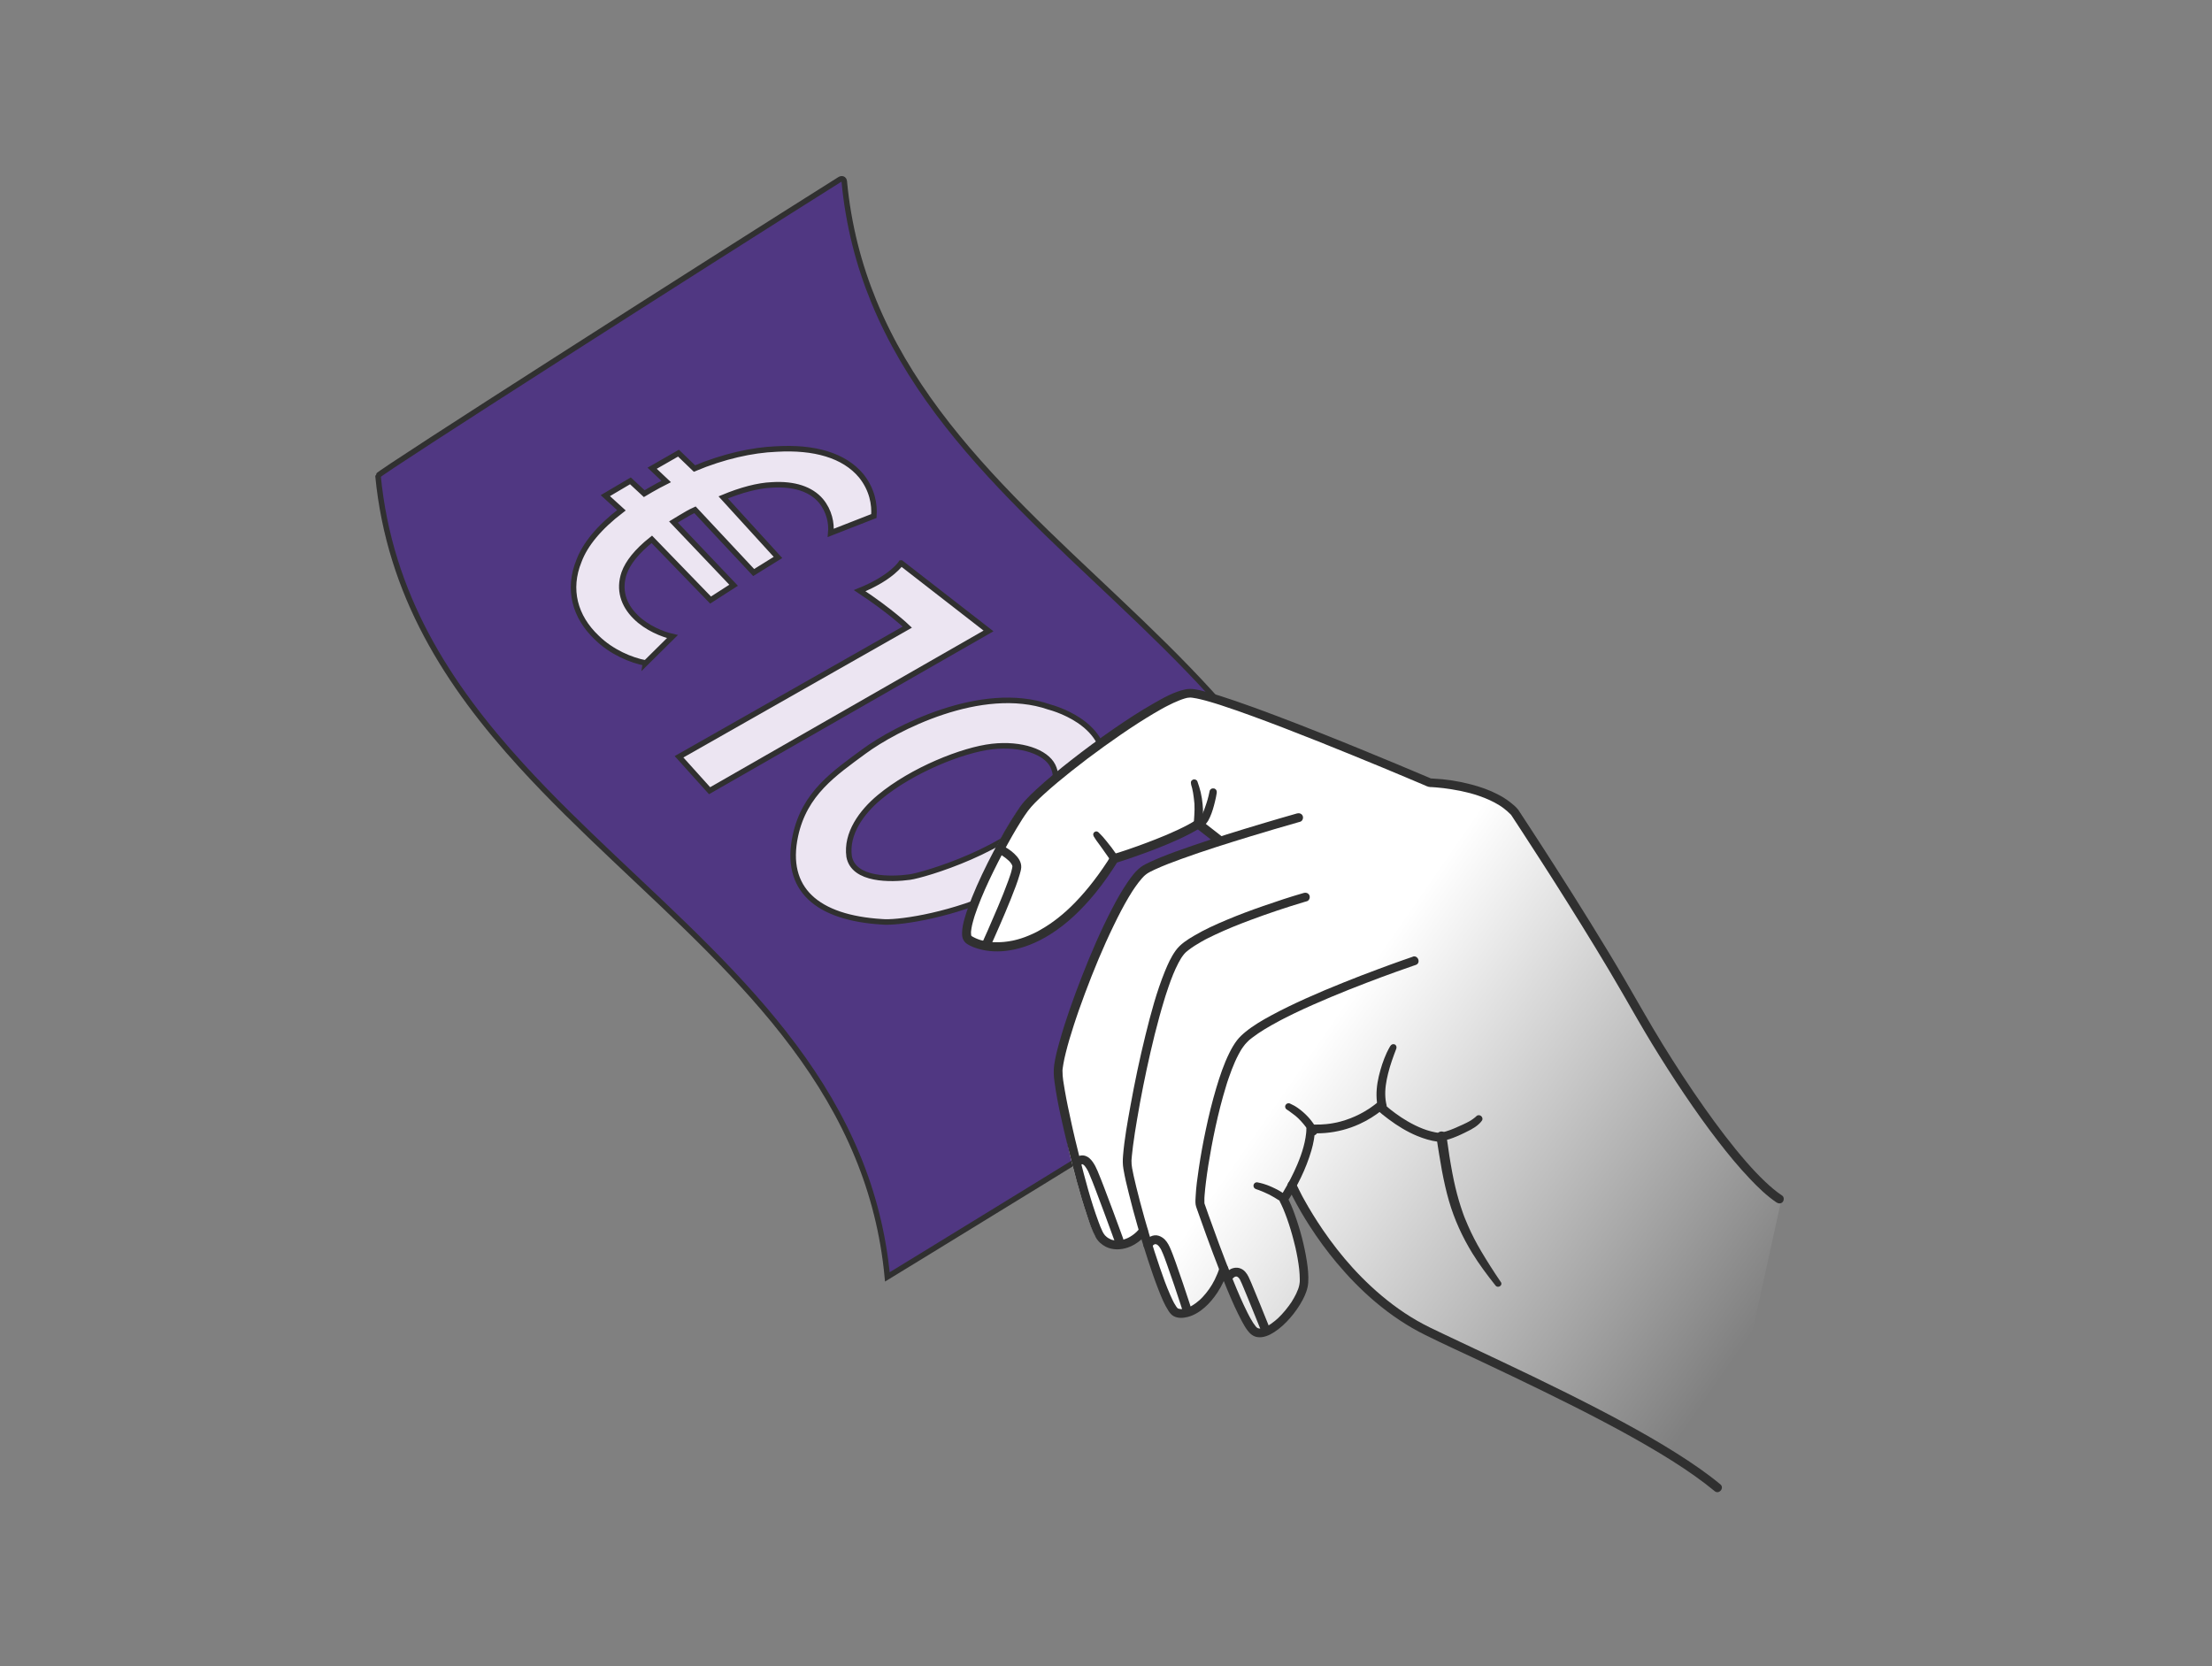 <?xml version="1.0" encoding="UTF-8"?>
<svg id="Laag_1" data-name="Laag 1" xmlns="http://www.w3.org/2000/svg" xmlns:xlink="http://www.w3.org/1999/xlink" viewBox="0 0 400.39 301.65">
  <rect x="0" y="0" width="400.39" height="301.65" fill="#808080" stroke="none"/>
  <defs>
    <style>
      .cls-1 {
        fill: url(#Naamloos_verloop_15);
      }

      .cls-2 {
        fill: #303030;
      }

      .cls-3 {
        fill: #ece5f2;
      }

      .cls-3, .cls-4 {
        stroke: #303030;
        stroke-linecap: round;
        stroke-miterlimit: 10;
      }

      .cls-4 {
        fill: #503782;
      }
    </style>
    <linearGradient id="Naamloos_verloop_15" data-name="Naamloos verloop 15" x1="316.41" y1="242.87" x2="238.19" y2="188.64" gradientUnits="userSpaceOnUse">
      <stop offset="0" stop-color="#fff" stop-opacity="0"/>
      <stop offset="1" stop-color="#fff"/>
    </linearGradient>
  </defs>
  <path class="cls-4" d="M234,185.87c3.49-2.2,6.99-4.39,10.48-6.59.4-.25.58-.93.54-1.39-2.09-21.61-12.66-37.9-25.95-52.47-21.08-23.11-49.01-41.9-60.88-70.8-2.74-6.66-4.62-13.86-5.37-21.77-.05-.52-.48-.58-.82-.36-24.19,15.21-83.62,53.15-83.58,53.61,2.09,21.61,12.66,37.9,25.95,52.47,21.08,23.11,49.01,41.9,60.88,70.8,2.74,6.66,4.62,13.86,5.37,21.77,0,0,49.2-30.06,73.38-45.27Z"/>
  <path class="cls-3" d="M163.11,101.92l15.82,12.29-50.49,28.92-5.53-6.14,41.32-23.47s-2.99-2.87-8.62-6.6c5.86-2.38,7.49-5,7.49-5Z"/>
  <path class="cls-3" d="M189.91,127.97c-12.32-4.26-27.99,3.98-33.46,8.01-5.47,4.03-10.83,7.62-12.48,15.31-2.07,9.69,3.92,14.85,15.67,15.57,5,.53,35.4-4.66,39.56-25.34,3.14-8.71-5.62-12.53-9.28-13.55ZM189.11,145.88c-6.08,7.87-21.87,12.54-24.46,12.89-3.3.45-10.14.64-10.95-3.72-.58-4.17,2.27-8.07,5.5-10.75,5.92-4.92,15.08-8.57,20.39-9.17,5.31-.6,9.74.99,10.98,3.5,1.24,2.51.04,5.41-1.45,7.25Z"/>
  <path class="cls-1" d="M311.04,269.31c-15.06-11.37-39.35-21.61-52.99-28.11-16.87-8.04-24.24-26.04-24.24-26.04l-1.42,1.77c1.69,3.04,4.06,11.42,3.64,15.1-.42,3.68-6.32,10.7-8.84,8.87-1.24-.9-3.64-5.87-5.68-11.06l-.15.28c-1.82,5.78-6.31,8.6-8.58,7.52-1.11-.53-5.63-14.14-5.88-15.02l-.77.14c-2,2.62-5.72,3.6-7.69,1.19-.96-1.17-2.77-7.05-4.4-13.37h0s0,0,0,0c-1.72-6.65-2.06-14.03-2.18-16.64-.24-5.09,10.22-33.14,15.39-36.16,2.29-1.34,7.24-3.77,12.89-5.57l-.22-.14-3.31-2.86c-.25.94-15.08,6.07-15.08,6.07-11.24,18.01-22.11,17.18-25.82,14.81-1.71-1.09.81-9.59,4.45-16.4h0s0,0,0,0c1.71-3.2,3.41-6.03,4.56-7.55,3.61-4.78,25.73-20.45,30.82-20.69,5.09-.24,42.48,16.21,42.48,16.21,0,0,11.59.51,16.24,5.63,0,0,12.8,19.24,20.94,33.66,8.14,14.42,20.31,31.37,27.28,36.02l-11.45,52.32Z"/>
  <path class="cls-2" d="M234.75,147.25c-2.12.6-4.23,1.22-6.34,1.85-4.22,1.26-8.42,2.56-12.59,3.99-1.9.65-3.79,1.32-5.65,2.07-.71.29-1.41.59-2.1.92-.53.25-1.08.51-1.55.86-1.01.76-1.79,1.83-2.49,2.86-1.02,1.5-1.91,3.09-2.74,4.7-2.05,3.94-3.81,8.04-5.43,12.18-1.53,3.91-2.96,7.88-4.09,11.93-.38,1.34-.74,2.71-.94,4.09-.16,1.07-.1,2.09.05,3.16.54,3.95,1.48,7.85,2.42,11.72,1.03,4.22,2.12,8.44,3.5,12.56.43,1.3.87,2.63,1.54,3.83.41.75,1.08,1.34,1.84,1.72,1.24.62,2.71.57,4,.12s2.54-1.38,3.41-2.51c.26-.34.24-.84-.1-1.13-.32-.27-.86-.24-1.13.1-.45.58-.85.97-1.44,1.37-.53.37-1.02.6-1.69.78,0,0-.26.06-.1.03-.08.02-.16.03-.23.04-.13.02-.26.04-.39.05-.15.01-.31.02-.46.01.18,0-.07,0-.09,0-.1-.01-.2-.02-.3-.04-.12-.02-.24-.05-.37-.08-.23-.06.13.06-.09-.03-.07-.03-.14-.05-.21-.09-.14-.06-.27-.13-.4-.21.13.08-.08-.06-.09-.06-.07-.05-.15-.11-.22-.17-.24-.2-.35-.32-.53-.61-.05-.08-.09-.18-.15-.26.17.23.06.11.02.04-.03-.06-.06-.13-.09-.19-.27-.56-.49-1.13-.7-1.71-1.39-3.76-2.41-7.67-3.4-11.56-.28-1.11-.56-2.22-.82-3.33-.13-.56-.27-1.12-.39-1.68-.06-.25-.12-.5-.17-.76-.03-.14-.06-.27-.09-.41-.05-.23.04.17-.01-.06-.02-.09-.04-.18-.06-.27-.42-1.89-.82-3.78-1.15-5.69-.2-1.17-.43-2.37-.42-3.56,0-.21-.02.21,0,.04,0-.04,0-.09,0-.13,0-.12.02-.25.04-.37.03-.26.07-.52.12-.77.11-.64.25-1.28.41-1.92.41-1.67.91-3.33,1.44-4.97-.06.2.05-.16.07-.22.04-.11.07-.22.11-.33.08-.25.17-.5.25-.76.17-.5.34-.99.51-1.49.35-1.01.72-2.03,1.1-3.03,1.56-4.18,3.27-8.32,5.22-12.34.84-1.74,1.72-3.45,2.7-5.11.21-.36.43-.72.66-1.07.02-.04.12-.19,0,0,.03-.04.05-.08.08-.12.05-.08.11-.16.16-.24.1-.16.21-.31.32-.47.37-.53.76-1.04,1.18-1.52.09-.1.19-.21.29-.31.05-.05.09-.09.14-.14.02-.01.03-.03.05-.04.13-.13-.13.11-.04.03.17-.15.34-.29.53-.42.08-.06.17-.11.26-.16.06-.03.12-.07.18-.1.03-.01.06-.04.09-.05-.2.04-.12.06-.02.01.28-.15.57-.29.86-.42,1.59-.73,3.23-1.35,4.87-1.94,4.12-1.49,8.3-2.8,12.49-4.08,2.83-.86,5.67-1.7,8.52-2.51.14-.04.29-.08.43-.12.42-.12.61-.65.47-1.03-.16-.43-.61-.59-1.03-.47h0Z"/>
  <path class="cls-2" d="M236.02,161.63c-2.5.72-4.98,1.54-7.44,2.4-2.19.76-4.36,1.57-6.5,2.47s-4.04,1.76-5.94,2.88c-1.23.72-2.51,1.53-3.35,2.71s-1.4,2.44-1.93,3.73c-1.51,3.72-2.55,7.63-3.51,11.52-1.05,4.25-1.95,8.53-2.73,12.84-.54,2.98-1.09,5.99-1.34,9.01-.07.83-.07,1.6.07,2.41.25,1.48.6,2.95.97,4.41,1,4.05,2.17,8.06,3.46,12.03.6,1.85,1.24,3.7,1.95,5.51.5,1.27,1.03,2.59,1.78,3.74.24.37.54.75.94.96.78.41,1.71.35,2.54.14,2.25-.58,4.12-2.52,5.36-4.4.85-1.29,1.48-2.67,1.95-4.15.13-.41-.26-.86-.64-.93-.47-.09-.8.23-.93.64-.22.7-.52,1.41-.85,2.08-.31.62-.63,1.17-1,1.69s-.77,1.02-1.2,1.48c-.11.11-.22.22-.33.33-.05.05-.11.11-.17.16.1-.09-.02.02-.04.04-.23.2-.46.39-.7.57-.2.15-.4.28-.62.41-.09.06-.18.11-.28.16-.18.1.15-.07-.04.02-.07.03-.15.07-.22.1-.19.09-.39.16-.59.23-.1.03-.21.05-.31.09.23-.08-.07.01-.15.02-.18.03-.35.03-.53.04-.17,0,.2.03.03,0-.04,0-.09,0-.13-.02-.1-.01-.19-.04-.28-.06-.06-.01-.15-.07.05.02-.04-.02-.08-.03-.12-.05-.04-.02-.09-.05-.13-.06-.02,0,.19.15.1.06-.03-.03-.06-.05-.09-.08-.02-.02-.04-.05-.07-.07-.02-.02.16.19.04.04-.06-.08-.12-.15-.18-.23-.13-.19-.25-.38-.36-.58-.03-.06-.07-.12-.1-.18-.1-.17.09.18-.01-.02-.07-.14-.15-.29-.22-.44-.15-.3-.29-.61-.42-.92-.7-1.6-1.3-3.25-1.86-4.91-1.36-3.95-2.54-7.96-3.61-12-.23-.89-.46-1.78-.68-2.67-.09-.39-.18-.77-.27-1.16-.01-.05-.02-.1-.03-.14-.04-.17.04.19,0,.02-.02-.08-.04-.17-.06-.25-.04-.18-.08-.36-.12-.54-.18-.85-.39-1.74-.37-2.62,0-.03,0-.07,0-.1,0-.2,0,.13,0,.06,0-.1.01-.19.02-.29.02-.22.03-.44.06-.66.06-.58.13-1.16.2-1.74.21-1.57.45-3.13.72-4.69.69-4.1,1.51-8.18,2.44-12.23.49-2.14,1.02-4.27,1.6-6.38.27-.97.54-1.94.84-2.91.07-.22.14-.44.2-.66.04-.12.07-.24.11-.35.02-.06.04-.12.06-.18-.06.2,0-.02.02-.06.14-.44.29-.88.44-1.32.51-1.47,1.07-2.93,1.79-4.3.14-.27.29-.53.45-.79.04-.06.07-.13.12-.19-.18.19-.04.06,0,0,.08-.12.16-.23.24-.34.14-.19.29-.37.45-.53.03-.03.07-.06.1-.09.08-.09-.17.15-.05.04.03-.03.07-.06.1-.09.14-.13.29-.25.45-.36.7-.54,1.45-1,2.21-1.44.2-.11.4-.23.61-.34.06-.03.11-.06.17-.09-.15.08-.04.02-.01,0,.14-.07.27-.14.41-.21.47-.24.94-.47,1.42-.69,2.06-.97,4.18-1.82,6.32-2.62,3.21-1.2,6.46-2.29,9.74-3.27.17-.05.35-.1.52-.15.42-.12.61-.65.47-1.03-.16-.43-.61-.59-1.03-.47h0Z"/>
  <path class="cls-2" d="M255.74,173.18c-.59.2-1.17.4-1.76.61-1.52.54-3.03,1.08-4.54,1.65-2.08.77-4.16,1.57-6.22,2.4-2.28.91-4.55,1.86-6.79,2.87s-4.28,1.99-6.35,3.11c-1.61.87-3.22,1.81-4.64,2.97-.56.46-1.1.96-1.54,1.53-.54.71-.99,1.49-1.38,2.29-1.01,2.03-1.73,4.21-2.38,6.38-.73,2.46-1.34,4.95-1.87,7.46-.5,2.34-.93,4.7-1.28,7.07-.25,1.68-.49,3.37-.57,5.06-.03.48-.07.99,0,1.47.06.37.21.72.33,1.08.52,1.48,1.05,2.97,1.59,4.45.79,2.16,1.59,4.31,2.43,6.45s1.72,4.31,2.68,6.42c.42.91.85,1.8,1.32,2.68.32.6.66,1.2,1.07,1.74.45.59,1.01,1.06,1.77,1.17,1.08.15,2.13-.32,3.02-.89,1.08-.69,2.04-1.6,2.88-2.56s1.66-2.11,2.29-3.3c.51-.97.93-2.03,1-3.13.08-1.27-.05-2.53-.24-3.78-.45-2.93-1.22-5.84-2.23-8.63-.38-1.06-.81-2.11-1.36-3.1l-.04.98c1.9-2.86,3.47-6.06,4.44-9.36.39-1.33.63-2.68.67-4.06l-.94.86c.92.12,1.88.09,2.8.02,2.13-.18,4.24-.73,6.18-1.62,1.48-.68,2.87-1.54,4.14-2.57l-.98-.04c.66.63,1.39,1.21,2.12,1.75,1.61,1.2,3.34,2.27,5.2,3.03,1.17.48,2.4.86,3.66,1.02.43.06.85-.2.93-.64.07-.41-.21-.88-.64-.93-2.06-.27-3.94-1.08-5.75-2.13-.79-.46-1.42-.88-2.19-1.44-.55-.4-1.09-.83-1.61-1.27-.23-.2-.46-.4-.68-.61-.24-.23-.72-.25-.98-.04-1.95,1.59-4.19,2.75-6.62,3.41-.54.14-.78.2-1.35.3-.43.08-.87.14-1.31.18-.65.06-1.3.09-1.95.08-.07,0-.13,0-.2,0-.1,0,.22.01.02,0-.09,0-.18-.01-.26-.02-.08,0-.15-.01-.23-.02-.56-.08-.93.33-.94.86,0,0,0,.27,0,.11,0,.05,0,.11,0,.16,0,.14-.02.27-.03.41-.03.28-.07.56-.11.83-.09.57-.22,1.13-.37,1.69-.29,1.09-.68,2.14-1.14,3.24-.74,1.73-1.61,3.41-2.58,5.02-.14.23-.28.46-.42.68-.04.07-.16.23.03-.04-.02.02-.03.05-.04.07s-.03.05-.05.07c-.22.33-.23.63-.04.98.02.04.05.09.07.13-.06-.11-.05-.09,0,0,.06.12.12.23.17.35.11.24.22.49.33.73.24.57.46,1.15.67,1.73.48,1.34.89,2.71,1.24,4.09.09.36.18.73.27,1.09.02.08.04.17.06.25,0,.04.02.08.03.13,0-.04-.03-.12,0,.04.04.18.08.36.12.54.14.69.27,1.39.37,2.09.09.63.17,1.26.2,1.9.02.27.03.54.03.81,0,.13,0,.26,0,.39,0,.05.01-.15,0,.01,0,.06,0,.13-.01.19-.02.23-.06.46-.11.69-.03.12-.06.24-.1.36,0,.03-.02.06-.03.08,0,0,.05-.14.02-.05-.02.07-.05.14-.07.2-.2.54-.45,1.07-.74,1.57-.33.6-.54.91-.97,1.49-.39.53-.81,1.03-1.25,1.51-.21.23-.43.45-.65.66-.03.03-.19.18-.09.08-.05.05-.11.1-.16.14-.11.1-.23.2-.35.3-.43.36-.89.68-1.38.96-.03.01-.05.03-.08.04,0,0,.13-.07.05-.03-.06.03-.12.06-.18.09-.11.05-.22.1-.33.14-.1.04-.2.07-.3.1-.06.02-.11.03-.17.04.14-.04.11-.02,0,0-.09.01-.18.02-.28.03-.02,0-.15.02-.16,0,0,.02.21.02.02,0-.08-.01-.17-.04-.25-.05-.02,0,.17.07.02,0-.04-.02-.09-.04-.13-.06-.03-.01-.15-.1-.04-.02s.02.01,0-.01c-.04-.03-.08-.06-.11-.09s-.07-.06-.1-.1c-.12-.12.14.17,0,0-.17-.21-.33-.42-.48-.65-.19-.29-.37-.59-.54-.9-.05-.09-.1-.17-.14-.26-.04-.07-.18-.34-.07-.13-.1-.19-.2-.38-.3-.58-.95-1.89-1.78-3.85-2.58-5.82-.89-2.18-1.73-4.37-2.55-6.57-.66-1.78-1.31-3.56-1.94-5.34-.19-.53-.38-1.06-.56-1.6-.05-.14-.09-.28-.15-.42-.07-.18.03.25,0,.04,0-.07-.02-.15-.02-.22-.01-.21-.01-.42,0-.62,0-.07,0-.13,0-.2,0-.2-.01.2,0-.03,0-.15.02-.31.03-.46.06-.78.14-1.57.24-2.35.26-2.13.61-4.26,1-6.37.46-2.47.99-4.93,1.61-7.36.31-1.2.64-2.4,1.01-3.59.04-.13.08-.26.12-.4.02-.07.04-.13.06-.2.01-.04.03-.09.04-.13-.02.07-.03.08,0,0,.09-.28.18-.55.28-.83.18-.52.36-1.03.56-1.54.36-.93.75-1.84,1.22-2.73.1-.19.21-.39.32-.58.05-.08.1-.17.15-.25.02-.04.05-.08.07-.12.02-.03.03-.05.05-.08.05-.09-.09.14-.04.06.21-.29.4-.59.63-.86.1-.11.2-.22.3-.33.06-.06.11-.11.17-.17.07-.07.21-.24.06-.06.23-.26.56-.48.83-.7.68-.52,1.4-1,2.13-1.45.85-.52,1.73-1.01,2.61-1.48.03-.01.05-.03.08-.04,0,0-.13.07-.05.02.06-.03.13-.07.19-.1.12-.06.24-.13.36-.19.25-.13.5-.25.74-.38.51-.26,1.03-.51,1.54-.76,2.16-1.04,4.36-2,6.57-2.93s4.3-1.75,6.48-2.59c1.77-.68,3.55-1.34,5.33-1.98,1.05-.38,2.1-.75,3.15-1.11.14-.05.28-.1.42-.14.97-.33.42-1.83-.56-1.5h0Z"/>
  <path class="cls-2" d="M229.87,240.52c-.17-.42-.34-.85-.51-1.27-.39-.97-.78-1.93-1.17-2.9-.43-1.05-.86-2.11-1.3-3.16-.29-.69-.56-1.39-.89-2.06-.31-.63-.77-1.25-1.45-1.51-.19-.07-.38-.13-.58-.14-.29-.02-.51,0-.79.08-.46.12-.85.43-1.18.76-.16.17-.31.35-.44.54-.12.18-.2.36-.18.58.02.2.12.42.28.54s.37.21.58.18c.2-.03.43-.11.54-.28.16-.23.34-.45.54-.64l-.15.14c.13-.11.26-.22.41-.3l-.18.1c.12-.06.25-.11.38-.14l-.21.05c.1-.02.21-.03.32-.03h-.21c.11,0,.22.02.32.05l-.2-.06c.11.04.22.09.32.16l-.17-.11c.13.08.24.18.35.29l-.14-.15c.15.16.27.34.37.54l-.1-.18c.23.45.42.93.62,1.39.33.77.65,1.54.96,2.32.35.86.7,1.72,1.05,2.59.29.72.58,1.43.87,2.15.14.34.27.68.41,1.02,0,0,0,0,0,.01.15.39.62.64,1.03.47s.64-.61.47-1.03h0Z"/>
  <path class="cls-2" d="M215.71,237.12c-.16-.48-.31-.97-.47-1.45-.37-1.12-.74-2.25-1.12-3.37-.43-1.27-.87-2.55-1.32-3.81-.34-.93-.67-1.87-1.08-2.77-.3-.64-.7-1.28-1.29-1.68-.44-.3-.95-.49-1.49-.42s-1.01.35-1.4.74c-.2.2-.35.43-.49.67-.1.16-.09.45-.03.62s.23.37.41.44c.19.08.42.11.62.03s.33-.22.44-.41c-.13.21-.02.03.02-.02.03-.04.06-.08.09-.12s.06-.07.09-.11c.02-.03.18-.17.06-.07-.11.1.01,0,.04-.03.04-.03.08-.06.12-.08.03-.02.17-.1.03-.02s.02,0,.06-.02c.04-.01.07-.02.11-.04.06-.03-.14.03-.13.03.02,0,.05,0,.06-.01.04,0,.08-.01.13-.01.02,0,.03,0,.05,0,.09,0-.22-.02-.1,0,.08.01.16.03.24.05.06.01-.12-.04-.12-.04,0,0,.06.02.06.02.04.02.09.04.13.06.02.01.04.02.06.03.11.06-.08-.05-.08-.05.04,0,.08.06.11.08.09.07.17.14.24.22.07.07-.11-.13-.05-.05.01.02.03.03.04.05.04.05.08.1.12.15.08.11.16.22.22.33.02.03.04.07.06.1.08.13-.11-.21-.05-.09.03.07.06.13.1.2.41.86.73,1.77,1.05,2.67.44,1.22.86,2.45,1.28,3.68.38,1.12.75,2.24,1.12,3.36.18.56.35,1.12.54,1.68,0,0,0,.02,0,.02.13.4.64.63,1.03.47.41-.18.61-.6.47-1.03h0Z"/>
  <path class="cls-2" d="M203.32,224.26c-.18-.51-.37-1.02-.56-1.53-.44-1.19-.87-2.39-1.32-3.58-.51-1.37-1.02-2.74-1.55-4.11-.4-1.05-.8-2.09-1.24-3.12-.24-.56-.51-1.11-.87-1.61-.31-.43-.72-.86-1.22-1.04-.58-.22-1.17-.14-1.68.2-.24.16-.45.38-.63.61-.26.33-.25.86.1,1.13s.85.25,1.13-.1c.04-.05.08-.1.12-.15.03-.03.11-.09.12-.13,0,.01-.15.12-.05.04.02-.01.03-.03.05-.04.04-.03.1-.06.14-.1.05-.05-.09.05-.1.05.02,0,.05-.02.07-.03.04-.02.08-.03.12-.04.08-.03-.14.04-.12.03,0,0,.06,0,.07,0,.02,0,.03,0,.05,0,.14-.02-.09,0-.09,0,.02-.01.1.02.12.02.15.03-.15-.07-.04-.01.03.02.07.03.1.05.18.09-.12-.1.01,0,.07.06.15.12.22.18.01.01.05.06.07.07,0,0-.11-.13-.06-.06.05.06.1.12.15.18.17.22.31.45.44.69.08.15-.05-.11.03.05,0,.01.01.02.02.04.01.03.03.06.04.08.07.14.13.29.19.43.42.98.81,1.99,1.19,2.99.51,1.33,1.01,2.66,1.5,3.99.44,1.19.88,2.39,1.32,3.59.22.59.42,1.19.65,1.77,0,0,0,.02,0,.03.14.39.63.64,1.03.47s.62-.61.47-1.03h0Z"/>
  <path class="cls-2" d="M179.18,171.53c.29-.64.58-1.28.86-1.93.65-1.46,1.29-2.93,1.91-4.4.67-1.59,1.32-3.18,1.92-4.8.25-.69.5-1.39.7-2.1.12-.41.25-.84.28-1.27.06-1-.56-1.84-1.26-2.5-.62-.59-1.37-1.07-2.13-1.47-.04-.02-.09-.05-.13-.07-.38-.18-.9-.01-1.07.38s-.02.87.38,1.07c.16.08.32.17.48.26.07.04.15.09.22.13.04.02.08.05.12.08.07.04-.09-.06-.08-.05.03.02.06.04.09.06.19.13.38.26.56.4s.37.3.54.46c.05.05.1.1.15.14.02.02.03.04.05.06.06.06-.05-.05-.05-.06,0,.02.23.28.25.31.06.08.12.17.17.26.1.16-.05-.12,0,0,.02.06.05.11.07.17.02.05.03.1.05.15.03.08-.02-.19-.01-.05,0,.03,0,.06,0,.08,0,.05,0,.19,0,0s0-.03,0,.02c0,.09-.02.18-.04.26-.04.23-.1.45-.16.67-.04.13-.08.27-.12.4-.02.07-.04.14-.07.21-.04.12,0-.02.02-.07-.01.04-.03.08-.04.13-.11.33-.22.66-.34.98-.57,1.58-1.2,3.13-1.85,4.67s-1.26,2.96-1.91,4.43c-.33.76-.69,1.5-1.01,2.26,0,.01-.01.02-.02.03-.17.38-.02.9.38,1.07s.88.03,1.07-.38h0Z"/>
  <path class="cls-2" d="M233.1,214.81c.29.67.63,1.33.97,1.98.92,1.76,1.92,3.48,3,5.15,1.49,2.32,3.13,4.55,4.9,6.67,2.14,2.55,4.47,4.95,7.01,7.09,2.76,2.33,5.79,4.37,9.03,5.97,3.41,1.69,6.88,3.26,10.31,4.88,3.69,1.74,7.38,3.5,11.04,5.29s7.35,3.64,10.97,5.55c3.41,1.8,6.78,3.66,10.08,5.65,1.52.92,2.91,1.79,4.35,2.75,1.33.89,2.64,1.81,3.91,2.78.57.44,1.14.89,1.7,1.35.79.66,1.82-.57,1.03-1.23-2.49-2.06-5.17-3.88-7.9-5.61-3.15-1.99-6.39-3.84-9.67-5.62-3.55-1.93-7.15-3.77-10.77-5.57s-7.39-3.61-11.1-5.37c-3.51-1.67-7.03-3.32-10.54-4.98-1.64-.78-3.29-1.54-4.87-2.45s-2.94-1.81-4.39-2.9-2.7-2.15-3.97-3.32c-.61-.57-1.21-1.15-1.79-1.74-.29-.29-.57-.58-.85-.88-.32-.33-.45-.48-.73-.79-1.95-2.15-3.74-4.45-5.38-6.85-1.22-1.79-2.36-3.63-3.41-5.53-.1-.18-.19-.36-.29-.53-.05-.09-.17-.31-.04-.08-.05-.08-.09-.17-.13-.25-.14-.27-.28-.55-.42-.83-.16-.33-.32-.66-.48-.99-.02-.04-.04-.08-.06-.13-.17-.4-.61-.63-1.03-.47-.39.14-.65.63-.47,1.03h0Z"/>
  <path class="cls-2" d="M271.66,232.07c-1.25-1.82-2.44-3.7-3.57-5.6-.9-1.52-1.71-3.08-2.41-4.7-.16-.38-.33-.75-.48-1.14.06.15-.03-.07-.05-.12-.04-.09-.07-.19-.11-.28-.07-.19-.14-.38-.21-.57-.27-.76-.52-1.52-.75-2.3-.48-1.63-.86-3.28-1.18-4.95-.2-1.05-.38-2.1-.55-3.16-.19-1.2-.32-2.42-.55-3.61-.09-.47-.43-.86-.95-.82-.47.03-.87.47-.82.95.11,1.09.31,2.18.48,3.26.16.97.32,1.95.5,2.92.35,1.84.75,3.67,1.27,5.46.97,3.34,2.41,6.48,4.23,9.45,1.26,2.05,2.7,3.96,4.19,5.84.45.57,1.38-.02.96-.64h0Z"/>
  <path class="cls-2" d="M197.95,151.36c.06.09.11.17.17.26l-.08-.14c.07.15.17.29.26.43.08.12.15.23.23.34.12.16.24.33.37.5.24.33.48.66.72,1,.15.21.29.42.44.63l-.11-.16c.11.16.23.32.34.48l-.11-.16c.14.2.27.39.41.59.07.1.13.2.2.29.06.09.12.18.2.26.08.09.16.16.25.25l.16.1c.08.04.17.06.26.05.14,0,.3-.03.42-.12.1-.08.18-.17.23-.28.08-.15.07-.36.02-.52-.05-.14-.11-.29-.19-.41-.04-.06-.08-.11-.12-.17-.07-.11-.15-.21-.22-.32-.2-.29-.4-.58-.61-.85-.3-.39-.6-.78-.92-1.16-.21-.26-.43-.52-.65-.78l.12.14-.22-.26.11.14c-.25-.3-.54-.56-.81-.84-.09-.09-.27-.16-.4-.15s-.24.05-.34.14c-.09.08-.17.18-.19.31-.03.15,0,.3.08.43h0Z"/>
  <path class="cls-2" d="M215.59,141.96v.03c0-.05-.02-.1-.04-.15.18.57.32,1.14.42,1.73l-.03-.17c.11.69.2,1.38.26,2.07v-.19c.04.85.03,1.7-.03,2.54v-.2c0,.27-.03.54-.05.81l.02-.2-.03.37.02-.2c-.02.18-.03.36-.05.55-.02.23,0,.45.04.68.01.1.1.22.17.3.1.1.23.16.38.18.11.02.22,0,.33-.04s.29-.15.32-.27c.01-.05.05-.09.07-.14.02-.05.04-.09.06-.14.07-.15.09-.32.13-.48s.06-.31.08-.46c.05-.38.07-.77.09-1.16.02-.63,0-1.26-.07-1.89l.02.19c-.07-.79-.19-1.56-.37-2.33-.16-.66-.37-1.32-.6-1.96-.05-.14-.23-.28-.36-.32s-.34-.04-.47.03c-.14.08-.28.2-.32.36s-.03.31.03.47h0Z"/>
  <path class="cls-2" d="M218.95,143.21c-.11.53-.23,1.05-.38,1.57l.05-.17c-.14.49-.3.97-.47,1.45-.15.43-.3.85-.49,1.27l.08-.18c-.15.33-.33.65-.55.93l.13-.16c-.12.15-.26.3-.4.43-.06.05-.12.1-.18.15-.05.04-.1.08-.15.12-.14.09-.27.2-.32.37-.04.14-.04.27.01.4s.13.26.25.33c.15.09.3.11.47.09.12-.02.24-.04.36-.07.14-.04.26-.1.38-.17.21-.13.4-.27.55-.46s.3-.37.42-.58c.11-.19.2-.38.29-.58.42-.92.69-1.9.93-2.89.13-.51.23-1.02.31-1.54.03-.17,0-.35-.08-.5-.09-.14-.26-.27-.42-.3s-.35-.01-.5.08-.26.24-.3.42h0Z"/>
  <path class="cls-2" d="M227.29,215.23c.24.08.48.17.72.25l-.16-.06c.33.13.67.27,1,.41s.64.28.95.44l-.17-.09c.35.18.7.38,1.04.58.17.1.33.2.5.31.08.05.16.11.25.16.14.08.29.14.44.2l.17.06c.09.02.17.02.26,0,.14-.03.29-.1.38-.21.08-.09.13-.2.16-.32.02-.09.02-.17,0-.26,0-.09-.04-.17-.09-.24-.19-.22-.36-.4-.6-.56-.06-.04-.12-.08-.19-.12-.13-.08-.25-.15-.38-.23-.25-.15-.51-.28-.78-.41-.35-.17-.7-.34-1.06-.48-.14-.06-.27-.11-.41-.16-.23-.09-.47-.16-.7-.23-.35-.1-.7-.18-1.06-.25-.08,0-.16,0-.24.03-.08.02-.15.06-.22.12-.1.1-.17.21-.2.35-.06.3.11.61.41.71h0Z"/>
  <path class="cls-2" d="M267.23,202.05c.06-.06-.04.04-.05.05-.03.03-.06.05-.09.08-.06.06-.13.11-.19.17l.14-.12c-.3.25-.62.47-.95.68l.16-.1c-.49.3-1,.54-1.52.78-.56.26-1.12.51-1.69.75l.18-.08c-.47.2-.96.38-1.45.53-.24.07-.47.13-.71.19-.05.01-.11.03-.16.04-.14.03-.28.08-.42.12-.09.03-.19.05-.28.07-.31.08-.52.36-.49.68s.28.56.6.58c.13,0,.26.01.39.02h-.18c.2,0,.37.01.56-.01.06,0,.12-.02.18-.02.13-.02.27-.04.4-.07.23-.05.46-.12.69-.19.46-.14.9-.32,1.34-.5.48-.2.95-.42,1.42-.65.38-.18.76-.37,1.13-.57.27-.15.54-.32.8-.49.25-.16.46-.35.68-.55l-.14.13c.13-.12.27-.24.39-.38.1-.11.19-.23.28-.35s.11-.35.06-.49c-.04-.14-.12-.26-.24-.35-.26-.2-.62-.18-.85.05h0Z"/>
  <path class="cls-2" d="M232.87,200.81c.24.15.48.31.71.48l-.15-.1c.3.23.61.44.91.68s.56.47.82.72l-.14-.13c.34.33.66.69.97,1.06s.56.73.82,1.1c.16.23.35.45.52.67.09.12.26.21.41.22.14,0,.26-.02.38-.09s.21-.17.26-.3l.04-.15c.01-.11,0-.21-.05-.31,0-.01-.01-.03-.02-.04l.05.15c-.1-.32-.22-.65-.39-.94-.15-.27-.33-.53-.52-.78-.22-.3-.46-.59-.71-.86-.56-.6-1.18-1.15-1.85-1.62-.21-.14-.42-.29-.64-.41s-.44-.23-.66-.33l.15.07c-.11-.05-.23-.11-.34-.16-.13-.06-.34-.04-.46.02s-.22.16-.29.28c-.06.11-.09.25-.06.38.03.16.12.32.26.4h0Z"/>
  <path class="cls-2" d="M221.26,151.48c-1.27-.99-2.55-1.99-3.82-2.98-.29-.23-.67-.24-.98-.04-.51.33-1.04.63-1.58.92-.03.02-.07.04-.1.05.03-.02.12-.06-.02.01-.07.04-.14.07-.21.11-.15.08-.31.16-.46.23-.31.16-.63.31-.95.46-1.29.61-2.61,1.16-3.94,1.68-2.17.86-4.38,1.65-6.6,2.37-.38.12-.77.22-1.14.36-.45.18-.71.83-.96,1.22-.28.43-.57.86-.86,1.28-.54.79-1.1,1.56-1.68,2.31-1.04,1.36-2.16,2.67-3.35,3.9-.51.52-1.07,1.07-1.54,1.49-.52.47-1.05.92-1.6,1.35-.99.78-2.04,1.49-3.14,2.11-.12.07-.24.13-.35.2-.03.02-.06.03-.09.05-.11.06.11-.06,0,0-.07.04-.14.07-.2.11-.24.12-.48.24-.72.35-.48.22-.97.43-1.46.61-.45.17-.91.31-1.38.44-.23.06-.45.12-.68.17.23-.06-.07.01-.15.03-.11.02-.22.04-.33.06-.81.15-1.63.23-2.45.23-.19,0-.38,0-.57,0-.14,0,.19.01.04,0-.04,0-.08,0-.13,0-.09,0-.18-.01-.27-.02-.34-.03-.69-.07-1.02-.13-.31-.05-.61-.12-.91-.2-.07-.02-.13-.04-.2-.06-.04-.01-.08-.02-.11-.03-.15-.04.16.06.05.02-.13-.05-.26-.09-.39-.14-.25-.09-.49-.2-.72-.32-.1-.05-.21-.11-.31-.17-.05-.03-.1-.06-.15-.09-.16-.09.17.12.03.02s.05.06.04.06c-.01-.03-.06-.09-.08-.11,0,0,.09.21.03.05-.02-.05-.03-.09-.05-.14-.07-.2.02.17,0,.03,0-.06-.02-.12-.02-.17-.01-.13-.02-.26-.02-.39,0-.03,0-.07,0-.1,0-.05-.02.22,0,.08,0-.08.01-.15.02-.23.02-.17.04-.34.07-.5.06-.38.15-.75.25-1.12.06-.21.11-.42.18-.64.03-.1.06-.2.09-.31.02-.06.04-.12.06-.18.04-.13-.05.14.01-.04.16-.48.32-.95.5-1.42.83-2.23,1.82-4.41,2.87-6.55s2.21-4.35,3.42-6.47c.52-.9,1.05-1.8,1.61-2.68.04-.06.21-.33.09-.15.06-.09.12-.19.18-.28.12-.18.23-.36.35-.53.2-.3.41-.6.63-.89.37-.49.78-.94,1.2-1.38.27-.28.54-.54.82-.81.15-.15.31-.3.47-.44.05-.05.28-.25.12-.11.09-.08.18-.17.27-.25,1.58-1.44,3.23-2.8,4.9-4.13,1.95-1.55,3.93-3.05,5.95-4.5s4.07-2.87,6.16-4.22c.94-.6,1.89-1.19,2.85-1.76.45-.26.9-.52,1.35-.78.21-.11.41-.23.62-.34.05-.03.1-.05.15-.08.08-.04-.06.03-.06.03.03-.02.06-.03.1-.05.1-.05.2-.11.31-.16.72-.37,1.45-.72,2.2-1.01.3-.12.6-.23.91-.32.14-.04.28-.07.41-.11.05-.02-.23.05-.09.02.03,0,.06-.01.09-.02.06-.01.12-.02.18-.03.18-.03.36-.03.55-.04.13,0-.26-.02-.09,0,.04,0,.09,0,.13.01.09,0,.19.02.28.03.47.06.94.16,1.4.27.61.14,1.21.31,1.8.48.35.1.71.21,1.06.32.18.06.36.11.54.17.1.03.19.06.29.09.11.03.09.03-.02,0,.05.02.11.03.16.05,1.75.57,3.49,1.18,5.22,1.81,2.01.73,4.01,1.48,6.01,2.25,2.1.81,4.19,1.63,6.28,2.46s4.08,1.64,6.12,2.47c1.85.75,3.69,1.51,5.53,2.27,1.48.61,2.95,1.23,4.42,1.85.96.41,1.93.81,2.89,1.22.43.18.88.44,1.36.46.05,0,.1,0,.14,0,.16,0,.04,0-.08,0,.05,0,.1,0,.15,0,.28.02.56.03.84.06.89.07,1.78.18,2.66.32,1.17.18,2.33.42,3.47.72.3.08.6.17.9.26.08.03.17.05.25.08.14.04-.05-.02.09.03.16.05.31.1.47.16.61.21,1.22.45,1.81.72s1.18.58,1.74.93c.06.04.13.08.19.12-.1-.07.05.03.08.05.13.09.27.18.4.28.26.19.51.39.75.6s.47.43.69.65c.04.05.09.12.04.04,0,0,0,.01.01.02.05.07.09.14.14.21.63.96,1.26,1.92,1.89,2.89,1.2,1.83,2.39,3.67,3.57,5.52,1.56,2.43,3.12,4.87,4.65,7.32,1.71,2.72,3.4,5.45,5.07,8.19s3.29,5.46,4.88,8.22c1.73,3,3.44,6.02,5.24,8.98,1.91,3.13,3.88,6.22,5.93,9.25,1.94,2.87,3.95,5.71,6.07,8.45,1.83,2.37,3.73,4.69,5.8,6.86,1.46,1.54,3.02,3.06,4.79,4.25.36.24.83.26,1.13-.1.25-.3.26-.89-.1-1.13-1.11-.74-2.13-1.62-3.1-2.54-.58-.55-1.15-1.12-1.7-1.7-.33-.35-.47-.5-.77-.83s-.6-.67-.9-1.01c-2.71-3.11-5.2-6.42-7.58-9.79-2.68-3.79-5.22-7.68-7.65-11.63s-4.45-7.6-6.67-11.4c-2.07-3.56-4.21-7.08-6.38-10.58s-4.14-6.63-6.25-9.92c-1.58-2.47-3.17-4.94-4.78-7.4-.47-.73-.95-1.45-1.42-2.17-.19-.29-.37-.59-.57-.87-.42-.55-1.01-1.02-1.55-1.44-.69-.53-1.44-.99-2.21-1.38-1.51-.78-3.13-1.34-4.77-1.77-2.27-.6-4.62-.96-6.97-1.07-.19,0-.38-.02-.57-.02l.41.07c-.58-.25-1.17-.5-1.75-.74-1.55-.65-3.09-1.3-4.64-1.95-2.19-.92-4.39-1.82-6.59-2.72-2.56-1.05-5.12-2.08-7.69-3.1s-5.2-2.05-7.82-3.03c-2.36-.89-4.72-1.76-7.1-2.57-1.85-.63-3.71-1.25-5.6-1.73-1.11-.28-2.29-.59-3.44-.34-2.01.43-3.9,1.5-5.67,2.51-2.53,1.43-4.96,3.03-7.35,4.68-2.59,1.79-5.13,3.66-7.61,5.6-2.17,1.7-4.3,3.45-6.33,5.32-.71.65-1.4,1.32-2.05,2.04-.56.62-1.04,1.3-1.5,2-1.54,2.31-2.9,4.75-4.19,7.21-1.43,2.72-2.77,5.49-3.91,8.33-.49,1.22-.95,2.47-1.31,3.73-.26.91-.48,1.86-.47,2.81,0,.82.3,1.47,1,1.9.61.37,1.27.62,1.95.82,1.78.53,3.72.58,5.54.3,2.65-.4,5.15-1.46,7.41-2.87,3.16-1.97,5.87-4.64,8.22-7.51,1.52-1.86,2.88-3.84,4.15-5.87l-.44.41c1.28-.39,2.54-.83,3.8-1.27,2.56-.9,5.11-1.88,7.58-3.01,1.36-.63,2.72-1.31,3.99-2.12l-.98-.04c1.27.99,2.55,1.99,3.82,2.98.81.63,1.84-.59,1.03-1.23h0Z"/>
  <path class="cls-2" d="M251.65,189.35c-.22.39-.44.78-.63,1.19-.15.34-.3.68-.44,1.03-.28.69-.5,1.4-.71,2.12-.43,1.5-.73,3.04-.71,4.6,0,.38.03.75.07,1.13.02.17.05.34.08.51.05.27.1.59.26.82.2.31.55.48.91.36s.56-.52.52-.9c-.02-.19-.07-.38-.11-.57-.07-.34-.11-.69-.13-1.04-.1-1.43.15-2.86.49-4.25.38-1.54.92-3.04,1.49-4.52.11-.29,0-.66-.3-.78s-.62.01-.78.3h0Z"/>
  <path class="cls-3" d="M116.84,120.01c-2.56-.49-6.11-1.93-8.82-4.59-3.98-3.77-5.32-8.75-3.22-13.89,1.1-2.95,3.62-6.06,7.68-9.16l-2.91-2.65,4.54-2.68,2.5,2.32c.37-.22.82-.48,1.19-.7.9-.53,1.92-1.06,2.79-1.5l-2.55-2.4,4.77-2.73,2.89,2.78c5.23-2.19,10.41-3.35,14.85-3.53,6.85-.4,12.23,1.13,15.32,4.83,2.01,2.49,2.47,5.22,2.31,7.3l-7.8,3.05c.17-1.69-.25-3.97-1.81-5.83-1.78-2.07-4.78-3.11-8.87-2.85-2.49.1-5.6.93-8.79,2.26l9.91,10.87-4.4,2.73-10.62-11.36c-.89.4-1.78.93-2.66,1.46-.44.26-.8.48-1.24.75l10.89,11.45-4.17,2.68-10.64-10.99c-2.74,2.18-4.32,4.21-5,6.09-1.04,3.04-.13,5.77,2.05,7.93,2.01,2.03,4.94,3.19,6.68,3.58l-4.88,4.83Z"/>
</svg>